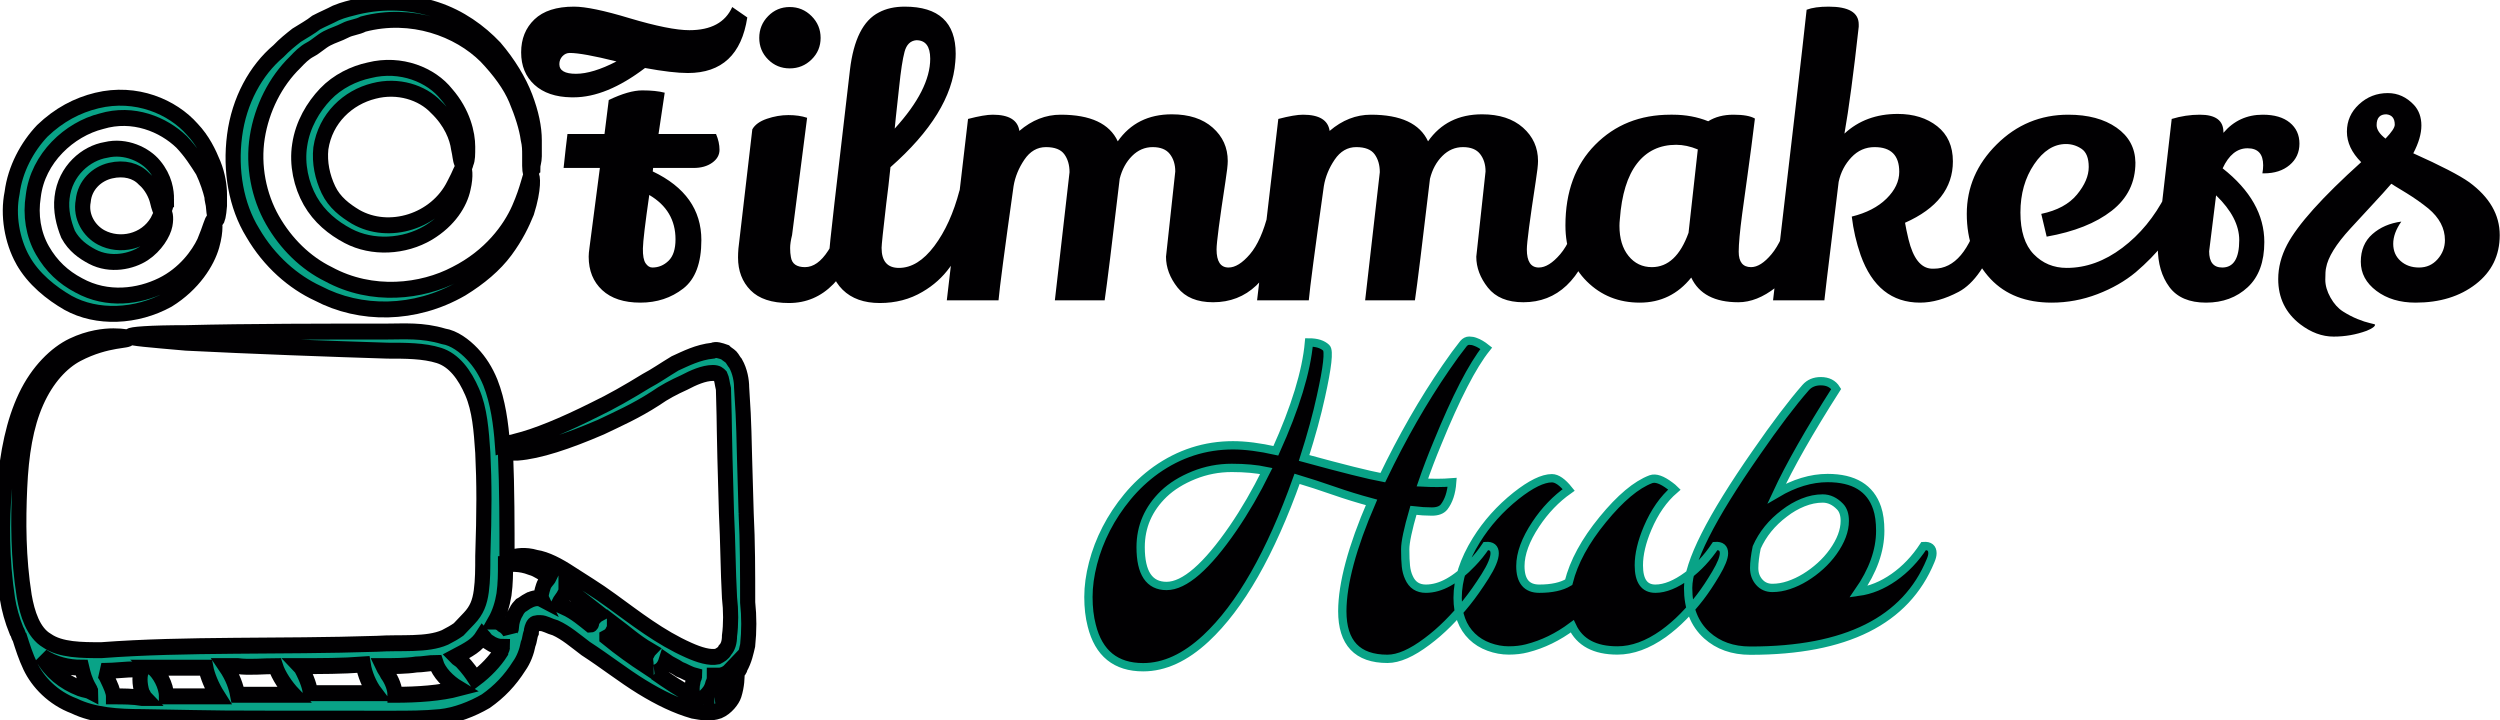 <svg xmlns:xlink="http://www.w3.org/1999/xlink" xmlns="http://www.w3.org/2000/svg" style="overflow: visible;" viewBox="6.05 209.57 494.41 142.45"><path text="Filmmakers" fill="#010002" space="preserve" text-anchor="middle" offset="0.5" font-scale="contain" font-size="48" font-family="Lily Script One" transform="matrix(1.59, 0, 0, 1.59, 303.272, 268.963)" data-fl-textpath="" font-style="normal" font-weight="400" data-uid="o-18780fc1ae2248ecb68e53319ecb0c83" d="M-101.376-28.272L-101.376-28.272Q-103.296-28.272 -106.704-28.896L-106.704-28.896Q-111.504-25.248 -115.584-25.248L-115.584-25.248Q-115.728-25.248 -115.872-25.248L-115.872-25.248Q-118.8-25.296 -120.456-26.808Q-122.112-28.32 -122.112-30.84Q-122.112-33.36 -120.456-34.944Q-118.8-36.528 -115.536-36.528L-115.536-36.528Q-113.376-36.528 -108.624-35.088L-108.624-35.088Q-103.632-33.6 -101.184-33.6L-101.184-33.6Q-97.152-33.6 -95.856-36.48L-95.856-36.48L-93.984-35.184Q-95.04-28.272 -101.376-28.272ZM-117.36-29.376L-117.36-29.376Q-117.36-28.176 -115.296-28.176Q-113.232-28.176 -110.256-29.712L-110.256-29.712Q-114.48-30.768 -116.064-30.768L-116.064-30.768Q-116.592-30.768 -116.976-30.36Q-117.36-29.952 -117.36-29.376ZM-104.256-25.824L-104.256-25.824L-105.024-20.688L-97.872-20.688Q-97.44-19.68 -97.44-18.72Q-97.44-17.76 -98.352-17.112Q-99.264-16.464 -100.656-16.464L-100.656-16.464L-105.696-16.464L-105.744-16.032Q-99.696-13.152 -99.696-7.488L-99.696-7.488Q-99.696-3.216 -101.952-1.464Q-104.208 0.288 -107.28 0.288Q-110.352 0.288 -112.032-1.272Q-113.712-2.832 -113.712-5.424L-113.712-5.424Q-113.712-5.856 -113.616-6.528L-113.616-6.528L-112.32-16.464L-116.832-16.464Q-116.544-19.2 -116.352-20.688L-116.352-20.688L-111.744-20.688L-111.216-24.912Q-108.72-26.112 -107.04-26.112Q-105.36-26.112 -104.256-25.824ZM-105.792-4.08L-105.792-4.08Q-104.64-4.08 -103.776-4.92Q-102.912-5.76 -102.912-7.584L-102.912-7.584Q-102.912-11.184 -106.176-13.104L-106.176-13.104Q-106.944-7.776 -106.968-6.456Q-106.992-5.136 -106.632-4.608Q-106.272-4.08 -105.792-4.08ZM-91.392-35.352Q-90.288-36.48 -88.704-36.48Q-87.12-36.48 -85.992-35.352Q-84.864-34.224 -84.864-32.64Q-84.864-31.056 -85.992-29.952Q-87.12-28.848 -88.704-28.848Q-90.288-28.848 -91.392-29.952Q-92.496-31.056 -92.496-32.64Q-92.496-34.224 -91.392-35.352ZM-93.36-21.264Q-92.88-22.128 -91.536-22.584Q-90.192-23.04 -88.872-23.04Q-87.552-23.04 -86.544-22.704L-86.544-22.704Q-88.416-8.256 -88.416-8.112L-88.416-8.112Q-88.656-7.152 -88.656-6.504Q-88.656-5.856 -88.56-5.376L-88.56-5.376Q-88.368-4.128 -86.808-4.128Q-85.248-4.128 -83.928-6.168Q-82.608-8.208 -81.936-10.8L-81.936-10.8Q-81.6-10.608 -80.88-9.648Q-80.16-8.688 -80.016-8.208L-80.016-8.208Q-80.976-4.368 -83.28-2.016L-83.28-2.016Q-85.584 0.336 -88.8 0.336Q-92.016 0.336 -93.576-1.248Q-95.136-2.832 -95.136-5.328L-95.136-5.328Q-95.136-5.856 -95.088-6.432L-95.088-6.432L-93.36-21.264ZM-77.496 0.336Q-80.448 0.336 -82.128-1.32Q-83.808-2.976 -83.808-5.856L-83.808-5.856Q-83.808-6.624 -81.216-28.656L-81.216-28.656Q-80.544-34.32 -77.616-35.808L-77.616-35.808Q-76.272-36.528 -74.4-36.528L-74.4-36.528Q-68.064-36.528 -68.064-30.672L-68.064-30.672Q-68.064-30.192 -68.112-29.664L-68.112-29.664Q-68.592-23.232 -76.176-16.56L-76.176-16.56Q-76.416-14.208 -76.704-12L-76.704-12Q-77.28-7.056 -77.28-6.528L-77.28-6.528Q-77.28-4.032 -75.12-4.032L-75.12-4.032Q-72.768-4.032 -70.728-6.744Q-68.688-9.456 -67.584-13.68L-67.584-13.68Q-67.152-13.536 -66.384-12.888Q-65.616-12.24 -65.328-11.76L-65.328-11.76Q-66.096-7.776 -68.784-4.128L-68.784-4.128Q-70.128-2.256 -72.192-1.056L-72.192-1.056Q-74.544 0.336 -77.496 0.336ZM-75.504-22.8L-75.648-21.36Q-71.232-26.208 -71.232-30.048L-71.232-30.048Q-71.232-32.352 -72.96-32.352L-72.96-32.352Q-74.064-32.256 -74.424-30.912Q-74.784-29.568 -75.096-26.544Q-75.408-23.52 -75.504-22.8L-75.504-22.8ZM-49.536 0L-55.728 0L-53.904-15.936Q-53.904-17.28 -54.552-18.168Q-55.2-19.056 -56.832-19.056Q-58.464-19.056 -59.52-17.496Q-60.576-15.936 -60.864-14.208L-60.864-14.208Q-62.544-2.256 -62.736 0L-62.736 0L-69.168 0L-66.528-22.56Q-64.512-23.088 -63.456-23.088L-63.456-23.088Q-60.432-23.088 -60.144-21.072L-60.144-21.072Q-57.792-23.088 -55.008-23.088L-55.008-23.088Q-49.44-23.088 -47.904-19.776L-47.904-19.776Q-45.552-23.136 -41.184-23.136L-41.184-23.136Q-37.968-23.136 -36.096-21.48Q-34.224-19.824 -34.224-17.328L-34.224-17.328Q-34.224-16.608 -34.512-14.784L-34.512-14.784Q-35.616-7.584 -35.616-6.336L-35.616-6.336Q-35.616-4.08 -34.128-4.08L-34.128-4.08Q-32.88-4.08 -31.464-5.736Q-30.048-7.392 -29.184-10.848L-29.184-10.848Q-27.552-9.12 -27.216-8.112L-27.216-8.112Q-29.712 0.24 -36.048 0.24L-36.048 0.24Q-39.024 0.24 -40.464-1.584Q-41.904-3.408 -41.904-5.424L-41.904-5.424L-40.752-16.032Q-40.752-17.328 -41.424-18.192Q-42.096-19.056 -43.56-19.056Q-45.024-19.056 -46.128-17.952Q-47.232-16.848 -47.664-15.12L-47.664-15.12Q-49.104-2.928 -49.536 0L-49.536 0ZM-10.944 0L-17.136 0L-15.312-15.936Q-15.312-17.28 -15.96-18.168Q-16.608-19.056 -18.24-19.056Q-19.872-19.056 -20.928-17.496Q-21.984-15.936 -22.272-14.208L-22.272-14.208Q-23.952-2.256 -24.144 0L-24.144 0L-30.576 0L-27.936-22.56Q-25.92-23.088 -24.864-23.088L-24.864-23.088Q-21.84-23.088 -21.552-21.072L-21.552-21.072Q-19.2-23.088 -16.416-23.088L-16.416-23.088Q-10.848-23.088 -9.312-19.776L-9.312-19.776Q-6.96-23.136 -2.592-23.136L-2.592-23.136Q 0.624-23.136  2.496-21.48Q 4.368-19.824  4.368-17.328L 4.368-17.328Q 4.368-16.608  4.08-14.784L 4.08-14.784Q 2.976-7.584  2.976-6.336L 2.976-6.336Q 2.976-4.08  4.464-4.08L 4.464-4.08Q 5.712-4.08  7.128-5.736Q 8.544-7.392  9.408-10.848L 9.408-10.848Q 11.04-9.12  11.376-8.112L 11.376-8.112Q 8.88 0.24  2.544 0.24L 2.544 0.24Q-0.432 0.24 -1.872-1.584Q-3.312-3.408 -3.312-5.424L-3.312-5.424L-2.16-16.032Q-2.16-17.328 -2.832-18.192Q-3.504-19.056 -4.968-19.056Q-6.432-19.056 -7.536-17.952Q-8.64-16.848 -9.072-15.12L-9.072-15.12Q-10.512-2.928 -10.944 0L-10.944 0ZM 29.28 0.24L 29.28 0.24Q 24.864 0.24  23.424-2.832L 23.424-2.832Q 20.928 0.288  17.016 0.288Q 13.104 0.288  10.44-2.352Q 7.776-4.992  7.776-9.312L 7.776-9.312Q 7.776-15.6  11.472-19.344Q 15.168-23.088  20.832-23.088L 20.832-23.088Q 20.976-23.088  21.12-23.088L 21.12-23.088Q 23.52-23.088  25.536-22.272L 25.536-22.272Q 26.832-23.088  28.68-23.088Q 30.528-23.088  31.344-22.608L 31.344-22.608Q 30.912-19.056  30.432-15.624Q 29.952-12.192  29.76-10.752L 29.76-10.752Q 29.328-7.488  29.328-6.048L 29.328-6.048Q 29.328-4.128  30.864-4.128L 30.864-4.128Q 32.064-4.128  33.408-5.736Q 34.752-7.344  35.76-10.8L 35.76-10.8Q 37.152-9.552  37.68-8.016L 37.68-8.016Q 36.288-3.456  33.936-1.608Q 31.584 0.24  29.28 0.24ZM 21.552-19.344L 21.552-19.344Q 18.48-19.344  16.68-17.016Q 14.88-14.688  14.544-10.08L 14.544-10.08Q 14.496-9.648  14.496-9.264L 14.496-9.264Q 14.496-6.912  15.624-5.52Q 16.752-4.128  18.528-4.128L 18.528-4.128Q 21.552-4.128  23.088-8.4L 23.088-8.4L 24.24-18.768Q 22.848-19.344  21.552-19.344ZM 55.968-17.28L 55.968-17.28Q 55.968-12.288  50.016-9.648L 50.016-9.648Q 50.16-8.784  50.448-7.584L 50.448-7.584Q 51.312-4.032  53.328-3.936L 53.328-3.936Q 53.472-3.936  53.616-3.936L 53.616-3.936Q 57.456-3.936  59.328-10.704L 59.328-10.704Q 60.336-9.792  61.248-7.968L 61.248-7.968Q 60.576-5.376  59.352-3.6Q 58.128-1.824  56.688-1.056L 56.688-1.056Q 54.144 0.288  51.888 0.288L 51.888 0.288Q 46.608 0.288  44.496-5.616L 44.496-5.616Q 43.68-7.968  43.392-10.416L 43.392-10.416Q 46.128-11.088  47.712-12.648Q 49.296-14.208  49.296-15.984L 49.296-15.984Q 49.296-19.056  46.224-19.056L 46.224-19.056Q 44.544-19.056  43.344-17.784Q 42.144-16.512  41.76-14.736L 41.76-14.736Q 41.472-12.288  40.824-7.032Q 40.176-1.776  39.984 0L 39.984 0L 33.6 0Q 37.056-29.424  37.776-36.144L 37.776-36.144Q 38.784-36.528  40.512-36.528L 40.512-36.528Q 44.256-36.528  44.256-34.32L 44.256-34.32L 44.256-34.032Q 43.296-25.344  42.48-20.736L 42.48-20.736Q 45.12-23.184  49.104-23.184L 49.104-23.184Q 52.08-23.184  54.024-21.648Q 55.968-20.112  55.968-17.28ZM 66.96-10.752Q 69.936-11.376  71.4-13.152Q 72.864-14.928  72.864-16.584Q 72.864-18.24  71.976-18.84Q 71.088-19.44  70.032-19.44L 70.032-19.44Q 67.776-19.44  66.072-16.92Q 64.368-14.4  64.368-10.92Q 64.368-7.44  66.024-5.736Q 67.68-4.032  70.128-4.032L 70.128-4.032Q 73.728-4.032  77.04-6.528Q 80.352-9.024  82.416-13.056L 82.416-13.056Q 83.472-12.048  84.336-10.56L 84.336-10.56Q 82.752-6.96  78.72-3.504L 78.72-3.504Q 76.704-1.824  73.944-0.768Q 71.184 0.288  68.256 0.288L 68.256 0.288Q 63.456 0.288  60.672-2.64L 60.672-2.64Q 57.696-5.808  57.696-10.752Q 57.696-15.696  61.416-19.392Q 65.136-23.088  70.32-23.088L 70.32-23.088Q 74.016-23.088  76.32-21.48Q 78.624-19.872  78.672-17.136L 78.672-17.136Q 78.672-13.44  75.72-11.136Q 72.768-8.832  67.632-7.92L 67.632-7.92L 66.96-10.752ZM 94.56-16.8L 94.56-16.8Q 94.56-18.912  92.616-18.912Q 90.672-18.912  89.52-16.416L 89.52-16.416Q 94.704-12.336  94.704-7.248L 94.704-7.248Q 94.704-3.552  92.64-1.632Q 90.576 0.288  87.456 0.288Q 84.336 0.288  82.896-1.656Q 81.456-3.6  81.456-6.576L 81.456-6.576Q 81.456-7.488  81.504-7.92L 81.504-7.92L 83.184-22.56Q 84.912-23.088  86.688-23.088L 86.688-23.088Q 89.616-23.088  89.616-20.928L 89.616-20.928L 89.616-20.832Q 91.536-23.088  94.512-23.088L 94.512-23.088Q 96.672-23.088  97.872-22.104Q 99.072-21.12  99.072-19.488Q 99.072-17.856  97.848-16.824Q 96.624-15.792  94.656-15.792L 94.656-15.792Q 94.56-15.792  94.464-15.792L 94.464-15.792Q 94.56-16.32  94.56-16.8ZM 91.584-7.488Q 91.584-10.272  88.704-13.056L 88.704-13.056Q 87.84-6.144  87.84-6.096L 87.84-6.096Q 87.84-4.08  89.472-4.08L 89.472-4.08Q 91.584-4.08  91.584-7.488L 91.584-7.488ZM 120.192-14.688L 120.192-14.688Q 123.984-11.904  123.984-8.112Q 123.984-4.32  121.008-2.016Q 118.032 0.288  113.52 0.288L 113.52 0.288Q 110.592 0.288  108.648-1.176Q 106.704-2.64  106.704-4.8Q 106.704-6.96  108.144-8.232Q 109.584-9.504  111.744-9.792L 111.744-9.792Q 110.736-8.352  110.736-7.032Q 110.736-5.712  111.648-4.896L 111.648-4.896Q 112.56-4.08  113.952-4.08Q 115.344-4.08  116.256-5.112Q 117.168-6.144  117.168-7.488L 117.168-7.488Q 117.168-9.696  115.104-11.424L 115.104-11.424Q 113.856-12.432  112.416-13.32Q 110.976-14.208  110.88-14.256L 110.88-14.256Q 110.688-14.4  110.496-14.496L 110.496-14.496Q 109.632-13.488  108-11.736Q 106.368-9.984  105.408-8.928L 105.408-8.928Q 102.72-6  102.384-4.032L 102.384-4.032Q 102.288-3.648  102.288-2.568Q 102.288-1.488  102.936-0.336Q 103.584 0.816  104.496 1.392Q 105.408 1.968  106.296 2.328Q 107.184 2.688  107.832 2.832Q 108.48 2.976  108.48 3.024L 108.48 3.024Q 108.48 3.36  107.424 3.792L 107.424 3.792Q 105.456 4.512  103.32 4.512Q 101.184 4.512  99.168 2.976L 99.168 2.976Q 96.432 0.864 96.432-2.64L 96.432-2.64Q 96.432-4.8 97.536-6.912L 97.536-6.912Q 99.504-10.656  106.752-17.184L 106.752-17.184Q 104.976-18.96  104.976-20.976Q 104.976-22.992  106.488-24.384Q 108-25.776  110.064-25.776L 110.064-25.776Q 111.936-25.776  113.328-24.288L 113.328-24.288Q 114.24-23.28  114.24-21.744Q 114.24-20.208  113.232-18.288L 113.232-18.288Q 118.368-15.984  120.192-14.688ZM 109.776-20.112L 109.776-20.112Q 110.928-21.312  110.928-21.84L 110.928-21.84Q 110.928-23.04  109.872-23.136L 109.872-23.136Q 108.672-23.136  108.672-21.792L 108.672-21.792Q 108.672-20.976  109.776-20.112Z" style="" stroke="#09A387" stroke-width="0px"/><path text="Hub" fill="#010002" space="preserve" text-anchor="middle" offset="0.5" font-scale="contain" font-size="48" font-family="Molle" transform="matrix(1.644, 0, 0, 1.644, 299.385, 338.208)" data-fl-textpath="" font-style="normal" font-weight="400" data-uid="o-571ca23a24b447c08de2424dc967c117" d="M-16.957-4.734L-16.957-4.734Q-16.934-9.727 -13.441-17.813L-13.441-17.813Q-15.785-18.445 -18-19.219Q-20.215-19.992 -22.395-20.648L-22.395-20.648Q-27.176-7.219 -33.363-1.453L-33.363-1.453Q-37.09 2.016 -40.91 2.016L-40.91 2.016Q-45.856 2.016 -47.098-3L-47.098-3Q-47.496-4.523 -47.496-6.434Q-47.496-8.344 -46.945-10.477Q-46.395-12.609 -45.352-14.637Q-44.309-16.664 -42.797-18.492Q-41.285-20.32 -39.363-21.703L-39.363-21.703Q-35.145-24.68 -30.106-24.68L-30.106-24.68Q-27.879-24.68 -24.949-24.023L-24.949-24.023Q-21.434-31.805 -20.965-37.055L-20.965-37.055Q-19.559-37.055 -18.879-36.398L-18.879-36.398Q-18.34-35.883 -19.535-30.516L-19.535-30.516Q-20.238-27.281 -21.551-23.156L-21.551-23.156Q-14.613-21.258 -12.082-20.789L-12.082-20.789Q-8.566-28.102 -4.488-34.031L-4.488-34.031Q-3.316-35.742 -2.379-36.914L-2.379-36.914Q-2.074-37.266 -1.688-37.266Q-1.301-37.266 -0.949-37.125L-0.949-37.125Q-0.34-36.914  0.363-36.352L 0.363-36.352Q-2.145-33.211 -5.52-24.938L-5.52-24.938Q-6.527-22.523 -7.324-20.203L-7.324-20.203Q-6.434-20.156 -5.543-20.156Q-4.652-20.156 -3.738-20.227L-3.738-20.227Q-3.879-18.328 -4.723-17.25L-4.723-17.25Q-5.168-16.711 -6.188-16.711Q-7.207-16.711 -8.402-16.852L-8.402-16.852Q-9.387-13.453 -9.387-12.176Q-9.387-10.898 -9.305-10.137Q-9.223-9.375 -8.941-8.766L-8.941-8.766Q-8.356-7.43 -6.902-7.43L-6.902-7.43Q-4.254-7.43 -1.348-10.5L-1.348-10.5Q-0.434-11.438  0.316-12.563L 0.316-12.563Q 1.371-12.633  1.371-11.695L 1.371-11.695Q 1.371-10.734  0.211-8.906Q-0.949-7.078 -2.004-5.766Q-3.059-4.453 -4.277-3.234Q-5.496-2.016 -6.762-1.078L-6.762-1.078Q-9.527 1.008 -11.52 1.008L-11.52 1.008Q-16.957 1.008 -16.957-4.734ZM-41.215-12.422L-41.215-12.422Q-41.215-7.758 -38.098-7.758L-38.098-7.758Q-34.863-7.758 -30.082-14.719L-30.082-14.719Q-27.949-17.836 -26.098-21.586L-26.098-21.586Q-27.879-21.961 -30.258-21.961Q-32.637-21.961 -34.816-21.082Q-36.996-20.203 -38.426-18.844L-38.426-18.844Q-41.215-16.148 -41.215-12.422ZM 18.715-10.242L 18.715-10.242Q 18.715-7.43  20.707-7.43L 20.707-7.43Q 22.441-7.43  24.574-9L 24.574-9Q 26.473-10.43  27.902-12.563L 27.902-12.563Q 28.957-12.633  28.957-11.695L 28.957-11.695Q 28.957-10.898  27.984-9.258Q 27.012-7.617  26.098-6.422Q 25.184-5.227  24.059-4.078Q 22.934-2.93  21.668-2.016L 21.668-2.016Q 18.832 0  16.137 0L 16.137 0Q 12.059 0  10.699-2.906L 10.699-2.906Q 8.121-0.984  5.262-0.258L 5.262-0.258Q 4.277 0  3.07 0Q 1.863 0  0.68-0.434Q-0.504-0.867 -1.348-1.688L-1.348-1.688Q-3.082-3.375 -3.082-6.328L-3.082-6.328Q-3.082-9.633 -0.832-13.266L-0.832-13.266Q 1.043-16.289  3.949-18.609L 3.949-18.609Q 6.621-20.719  8.262-20.719L 8.262-20.719Q 9.152-20.719  10.277-19.313L 10.277-19.313Q 7.98-17.695  6.316-15.188L 6.316-15.188Q 4.465-12.398  4.465-10.148L 4.465-10.148Q 4.465-7.43  6.738-7.43L 6.738-7.43Q 8.988-7.43  10.277-8.203L 10.277-8.203Q 11.191-11.859  14.379-15.75L 14.379-15.75Q 17.543-19.617  20.168-20.602L 20.168-20.602Q 21.012-20.906  22.465-19.805L 22.465-19.805Q 22.816-19.547  23.004-19.359L 23.004-19.359Q 21.012-17.648  19.77-14.719L 19.77-14.719Q 18.715-12.234  18.715-10.242ZM 35.309-18.891L 35.309-18.891Q 38.449-20.742  41.426-20.742L 41.426-20.742Q 46.16-20.742  47.379-17.133L 47.379-17.133Q 47.754-16.031  47.754-14.391L 47.754-14.391Q 47.754-10.828  45.129-7.055L 45.129-7.055Q 47.332-7.359  49.395-8.801Q 51.457-10.242  52.98-12.563L 52.98-12.563Q 54.035-12.633  54.035-11.695L 54.035-11.695Q 54.035-11.32  53.801-10.781L 53.801-10.781Q 49.348 0.023  32.168 0.023L 32.168 0.023L 32.121 0.023Q 28.957 0.023  26.895-1.828L 26.895-1.828Q 24.645-3.867  24.645-7.523L 24.645-7.523Q 24.645-12.023  32.848-23.789L 32.848-23.789Q 36.316-28.805  38.777-31.617L 38.777-31.617Q 39.457-32.391  40.605-32.391L 40.605-32.391Q 41.871-32.391  42.457-31.453L 42.457-31.453Q 37.629-23.883  35.309-18.891ZM 32.895-12.398L 32.895-12.398Q 32.59-10.922  32.59-9.914Q 32.59-8.906  33.199-8.215Q 33.809-7.523  34.781-7.523Q 35.754-7.523  36.762-7.863Q 37.77-8.203  38.73-8.789Q 39.691-9.375  40.559-10.16Q 41.426-10.945  42.082-11.859L 42.082-11.859Q 43.488-13.828  43.488-15.586L 43.488-15.586Q 43.488-16.711  42.926-17.297L 42.926-17.297Q 41.988-18.281  40.828-18.281Q 39.668-18.281  38.473-17.801Q 37.277-17.32  36.223-16.5L 36.223-16.5Q 33.949-14.789  32.895-12.398Z" style="" stroke="#09A387" stroke-width="1px"/><g transform="matrix(0.304, 0, 0, 0.32, 2.755, 198.575)" data-uid="o-9d72f2518a6648db938909eaa5679c9e" fill="#09A387" stroke="#010002"><path d="m50.4 35.7c-.2-6.1-.1-4.9-.3-7.9 0-.4-.1-1-.4-1.5-.1-.1-.2-.3-.3-.4s-.3-.2-.4-.3c-.3-.1-.6-.2-.8-.1-1 .1-1.8.5-2.5.8-.7.4-1.3.8-1.9 1.1-1.2.7-2.3 1.3-3.4 1.8-2.1 1-3.9 1.7-5.2 2-.3.1-.6.1-.9.2-.1-1.3-.3-2.7-.8-3.9-.3-.7-.7-1.3-1.2-1.8s-1.2-1-1.9-1.1c-1.4-.4-2.6-.3-3.7-.3-3.8 0-9.3 0-13.3.1-2.4 0-3.7.1-3.7.2s1.3.2 3.7.4c4.1.2 9.9.4 13.3.5 1.2 0 2.4 0 3.4.3s1.7 1.2 2.2 2.3.6 2.4.7 3.8c.1 1.9.1 3.7 0 6.5 0 .8 0 1.5-.1 2.2s-.3 1.2-.8 1.7c-.2.2-.5.5-.7.7-.3.2-.5.3-.9.5-1.2.5-2.9.3-4.5.4-6.5.2-12.6 0-18.2.4-1.3 0-2.7 0-3.6-.6-.9-.5-1.3-1.7-1.5-2.8-.4-2.4-.4-4.7-.3-6.8s.4-3.9 1.1-5.4 1.7-2.5 2.7-3 1.9-.7 2.5-.8.9-.1.9-.2c0 0-.3-.1-1-.1-.6 0-1.6.1-2.7.6s-2.3 1.6-3.1 3.2-1.2 3.5-1.4 5.7c-.2 2.1-.2 4.5.2 7 .1.6.3 1.3.6 2 .1.1.1.3.2.4.2.6.4 1.2.7 1.8.5 1 1.5 2 2.9 2.5 1.3.6 2.9.7 4.5.7 6.3.1 2.8.1 16.6.1 1 0 2 0 3.1-.1 1-.1 2.1-.5 3-1 .9-.6 1.6-1.3 2.2-2.2.3-.4.5-.9.6-1.4.1-.2.1-.5.2-.7 0-.2.1-.4.1-.4.1-.2.2-.2.5-.2s.6.2 1 .3c.7.3 1.3.8 2 1.3 1.3.8 2.5 1.7 3.7 2.4s2.3 1.2 3.4 1.5c.6.1 1.1.2 1.7 0 .5-.2.9-.7 1-1 .2-.6.2-1.1.2-1.4.1-.1.2-.2.2-.3.3-.5.4-1 .5-1.4.1-.9.1-1.8 0-2.7 0-1.9 0-3.8-.1-5.6zm-15.1-3.8c1.4-.1 3.3-.7 5.5-1.6 1.1-.5 2.3-1 3.6-1.8.6-.4 1.2-.7 1.9-1 .6-.3 1.3-.6 1.9-.6.3 0 .4.1.5.2.1.2.1.4.2.8.1 3.2 0 1.4.2 7.8.1 1.8.1 3.6.2 5.3.1.8.1 1.7 0 2.4 0 .4-.1.7-.3.9-.1.2-.3.3-.5.4-.5.1-1.2-.1-1.9-.4-1.9-.8-3.5-2-5.1-3.1-1-.7-1.9-1.2-2.7-1.7s-1.6-.9-2.3-1c-.7-.2-1.3-.1-1.6 0-.1 0-.2.1-.3.1 0-2.1 0-4.4-.1-6.7zm-14.3 13.5s-.1-.1-.1-.1c1.4 0 2.8 0 4.2-.1.1.6.4 1.3.8 1.8-1.5 0-2.9 0-4.3 0 0-.3-.2-.9-.6-1.6zm-1.7-.1c.2.6.7 1.3 1.2 1.8-1.3 0-2.5 0-3.7 0-.1-.5-.3-1.1-.8-1.8h.8c.8.1 1.7 0 2.5 0zm-4.6.1c.1.5.4 1.2.8 1.8-1.2 0-2.3 0-3.4 0 0-.7-.5-1.5-.9-1.8zm-10.8-.7c.8.5 1.7.7 2.6.7.1.4.2.8.5 1.3 0 .1.1.1.1.2-.2-.1-.4-.1-.7-.2-1.1-.4-2-1.1-2.5-2zm4.7 2.5c0-.3-.2-.7-.4-1.1-.1-.2-.2-.4-.4-.5h.2c.7 0 1.4-.1 2.1-.1h.4c-.2.3-.2.9 0 1.5.1.1.1.2.2.3-.1 0-.1 0-.2 0-.6-.1-1.3-.1-1.9-.1zm18.6-.1c0-.4-.2-.9-.5-1.3-.1-.2-.2-.3-.3-.5.7 0 1.5 0 2.2-.1.4 0 .9-.1 1.3-.1.2.6.8 1.2 1.5 1.6-1.2.3-2.7.4-4.2.4zm5.3-1c-.2-.3-.5-.7-.9-1.1-.1-.1-.3-.2-.4-.3.4-.2.8-.4 1.1-.6s.5-.4.7-.7c.1.1.2.3.4.4.3.2.6.3.9.3 0 .1-.1.2-.1.3-.4.6-1 1.2-1.7 1.7zm3.5-4.9c-.2.1-.3.2-.5.3-.1.1-.2.2-.3.4-.2.3-.3.7-.3.9s-.1.3-.1.4c-.1-.2-.3-.4-.5-.5-.1-.1-.3-.2-.5-.2.3-.5.5-1.1.6-1.7.1-.7.1-1.3.1-1.9.3 0 .9-.1 1.7.2.4.1.8.4 1.2.6-.1.2-.3.3-.4.6s-.2.6-.1.8c-.2-.1-.5-.1-.9.1zm2.4.4c-.1-.1-.3-.1-.4-.2.1-.2.3-.4.4-.6.1-.1.1-.3.1-.4.7.5 1.4 1 2.2 1.6-.2.1-.4.3-.5.5 0 .1 0 .2-.1.2-.4-.3-1-.8-1.7-1.1zm2.8 1.9c.2-.1.3-.2.4-.4.1-.1.1-.2.1-.4.7.5 1.4 1.1 2.3 1.6-.1.1-.1.2-.2.3-.1.3 0 .5 0 .7-.8-.5-1.7-1.1-2.6-1.8zm3.2 2.2c.4-.1.6-.4.7-.7.3.2.6.3.9.5.3.1.6.3 1 .4 0 .1-.1.2-.1.3-.1.4-.1.7 0 1-.8-.4-1.6-.9-2.5-1.5zm3.9 1.5c-.2 0-.4.1-.6 0 .2-.2.4-.4.5-.8.1-.2.1-.3.1-.5h.3c.2 0 .5-.1.7-.3-.1.8-.3 1.5-1 1.6z" fill="#09A387" transform="matrix(9.846, 0, 0, 9.846, 0, 0)" data-uid="o-ebe362137e2244bca12fad2e243b50b0" stroke="#010002"/><path d="m2.6 19.8c.7 1.2 1.9 2.1 3 2.7 1.9 1 4.5.9 6.6-.2 1.7-1 2.6-2.4 2.9-3.4s.2-1.6.1-1.6-.2.5-.6 1.4c-.4.8-1.3 2-2.8 2.7s-3.6 1-5.5 0c-1-.5-1.8-1.2-2.4-2.2s-.8-2.2-.6-3.4c.3-2.4 2.4-4.2 4.5-4.7 2.1-.6 4.1.2 5.3 1.3.6.6 1 1.2 1.4 1.8.3.6.5 1.2.6 1.6 0 .2.1.5.1.6.1 1.2.3 1.2.4 0 0-.2 0-.4 0-.7 0-.5-.1-1.2-.4-1.9s-.7-1.5-1.4-2.2c-1.3-1.4-3.7-2.4-6.3-1.8-1.3.3-2.5.9-3.6 1.9-1 1-1.8 2.4-2 3.9-.3 1.4 0 3 .7 4.2z" fill="#09A387" transform="matrix(9.846, 0, 0, 9.846, 0, 0)" data-uid="o-6f6046e38ce2411c856e29100d1f71ec" stroke="#010002"/><path d="m12.1 16c0-.5-.1-1.3-.8-2.1-.6-.7-1.9-1.3-3.2-1-1.3.2-2.7 1.3-2.9 3-.1.8.1 1.6.4 2.3.4.7 1 1.1 1.6 1.4 1.2.6 2.6.3 3.4-.2s1.3-1.3 1.4-1.8 0-.8-.1-.8-.2.2-.4.6c-.8 1.3-2.5 1.6-3.7 1-.8-.4-1.4-1.3-1.2-2.3.1-1 .9-1.7 1.8-1.9s1.7 0 2.2.5c.5.4.8 1 .9 1.4s.2.7.3.7.3-.3.3-.8z" fill="#09A387" transform="matrix(9.846, 0, 0, 9.846, 0, 0)" data-uid="o-b683ae5dd93043709209b6a58bfea98b" stroke="#010002"/><path d="m36.3 14c0-.2.1-.4.1-.7s0-.6 0-1c0-.8-.2-1.7-.6-2.7s-1.1-2.1-2-3.1c-1-1-2.3-1.9-3.9-2.4s-3.4-.6-5.2-.2c-.4.1-.9.2-1.4.4-.4.2-.9.4-1.3.6-.4.3-.8.5-1.3.8-.4.3-.8.6-1.2 1-1.5 1.2-2.6 3.1-2.9 5.3s.1 4.4 1.2 6.1c1.1 1.8 2.7 3.1 4.3 3.8 2.8 1.4 6.4 1.4 9.5-.3 1.2-.7 2.2-1.5 2.9-2.4s1.1-1.7 1.4-2.4c.5-1.5.4-2.3.3-2.3s-.2.8-.8 2.1-1.9 3-4.2 4.1c-2.2 1.1-5.5 1.5-8.4 0-1.5-.7-2.8-1.9-3.7-3.4s-1.3-3.4-1-5.2 1.2-3.5 2.5-4.7c.3-.3.6-.6 1-.8s.7-.5 1.1-.7.8-.3 1.2-.5.8-.2 1.2-.4c3.2-.8 6.3.3 8.1 2 .9.9 1.6 1.8 2 2.7s.7 1.8.8 2.5c.1.4.1.7.1 1v.7c0 .4.1.6.1.6 0 .1 0-.1.1-.5z" fill="#09A387" transform="matrix(9.846, 0, 0, 9.846, 0, 0)" data-uid="o-2c294105b78a49a9aeeaaeb647b04401" stroke="#010002"/><path d="m25.5 7.9c-1 .2-2.1.7-2.9 1.5s-1.5 1.9-1.7 3.2c-.2 1.2.1 2.5.7 3.5s1.5 1.7 2.5 2.2c1.6.8 3.7.7 5.3-.2 1.4-.8 2.1-1.9 2.3-2.8.2-.8.1-1.3 0-1.3s-.2.4-.6 1.1c-1.2 2.3-4.3 3.2-6.5 2-.7-.4-1.4-.9-1.8-1.7s-.6-1.7-.5-2.6c.3-1.9 1.8-3.2 3.5-3.6 1.6-.4 3.2.1 4.1 1 1 .9 1.4 1.9 1.5 2.6.1.4.1.7.2.9.1.4.2.4.3 0 .1-.2.1-.5.1-1 0-.8-.3-2.1-1.4-3.3-1-1.2-3-2-5.1-1.5z" fill="#09A387" transform="matrix(9.846, 0, 0, 9.846, 0, 0)" data-uid="o-48e539b15d814e9583694823f8753aa1" stroke="#010002"/></g></svg>